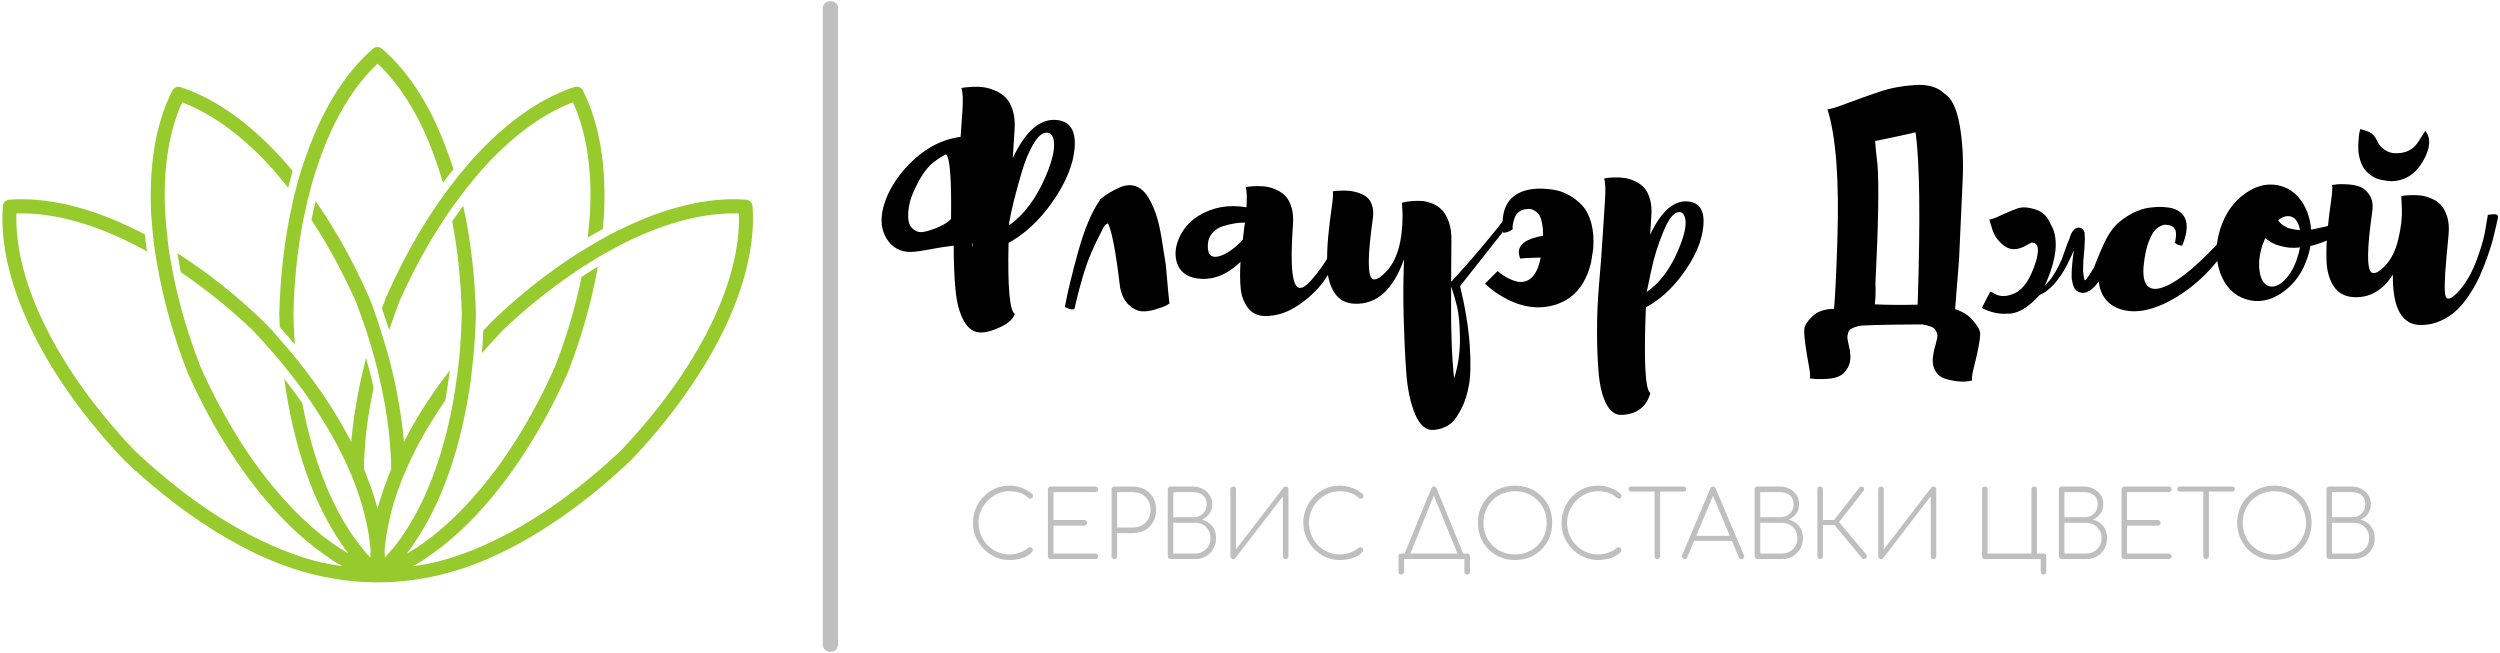<svg width="486" height="127" viewBox="0 0 486 127" fill="none" xmlns="http://www.w3.org/2000/svg">
<path d="M196.202 108.867C195.235 108.867 194.329 108.677 193.482 108.297C192.635 107.917 191.885 107.394 191.232 106.727C190.585 106.06 190.075 105.29 189.702 104.417C189.329 103.544 189.142 102.614 189.142 101.627C189.142 100.654 189.322 99.73 189.682 98.857C190.042 97.984 190.545 97.214 191.192 96.547C191.839 95.88 192.589 95.357 193.442 94.977C194.295 94.597 195.215 94.407 196.202 94.407C197.029 94.407 197.815 94.54 198.562 94.807C199.309 95.074 200.009 95.477 200.662 96.017C200.769 96.104 200.822 96.22 200.822 96.367C200.822 96.52 200.772 96.654 200.672 96.767C200.579 96.88 200.449 96.937 200.282 96.937C200.235 96.937 200.185 96.927 200.132 96.907C200.085 96.894 200.039 96.87 199.992 96.837C199.945 96.81 199.892 96.77 199.832 96.717C199.345 96.284 198.795 95.97 198.182 95.777C197.569 95.59 196.909 95.497 196.202 95.497C195.395 95.497 194.632 95.66 193.912 95.987C193.185 96.32 192.545 96.774 191.992 97.347C191.439 97.914 191.005 98.564 190.692 99.297C190.379 100.037 190.222 100.814 190.222 101.627C190.222 102.474 190.379 103.27 190.692 104.017C191.005 104.757 191.435 105.41 191.982 105.977C192.535 106.544 193.172 106.987 193.892 107.307C194.612 107.627 195.382 107.787 196.202 107.787C196.909 107.787 197.572 107.677 198.192 107.457C198.812 107.244 199.392 106.914 199.932 106.467C200.032 106.38 200.149 106.35 200.282 106.377C200.415 106.404 200.529 106.464 200.622 106.557C200.722 106.65 200.772 106.777 200.772 106.937C200.772 107.01 200.765 107.077 200.752 107.137C200.739 107.197 200.702 107.257 200.642 107.317C200.049 107.904 199.365 108.31 198.592 108.537C197.819 108.757 197.022 108.867 196.202 108.867Z" fill="#BFBFBF"/>
<path d="M212.932 108.687H204.252C204.092 108.687 203.962 108.637 203.862 108.537C203.762 108.43 203.712 108.3 203.712 108.147V95.127C203.712 94.974 203.762 94.847 203.862 94.747C203.962 94.64 204.092 94.587 204.252 94.587H212.932C213.079 94.587 213.205 94.64 213.312 94.747C213.419 94.847 213.472 94.974 213.472 95.127C213.472 95.274 213.419 95.4 213.312 95.507C213.205 95.62 213.079 95.677 212.932 95.677H204.792V101.087H210.762C210.922 101.087 211.052 101.137 211.152 101.237C211.259 101.344 211.312 101.474 211.312 101.627C211.312 101.787 211.259 101.92 211.152 102.027C211.052 102.134 210.922 102.187 210.762 102.187H204.792V107.607H212.932C213.079 107.607 213.205 107.66 213.312 107.767C213.419 107.874 213.472 108 213.472 108.147C213.472 108.3 213.419 108.43 213.312 108.537C213.205 108.637 213.079 108.687 212.932 108.687Z" fill="#BFBFBF"/>
<path d="M216.632 108.687C216.479 108.687 216.349 108.637 216.242 108.537C216.142 108.43 216.092 108.3 216.092 108.147V95.127C216.092 94.96 216.142 94.83 216.242 94.737C216.349 94.637 216.479 94.587 216.632 94.587H220.242C221.122 94.587 221.902 94.78 222.582 95.167C223.262 95.554 223.795 96.087 224.182 96.767C224.562 97.447 224.752 98.227 224.752 99.107C224.752 99.98 224.562 100.76 224.182 101.447C223.795 102.134 223.262 102.67 222.582 103.057C221.902 103.444 221.122 103.637 220.242 103.637H217.172V108.147C217.172 108.3 217.125 108.43 217.032 108.537C216.932 108.637 216.799 108.687 216.632 108.687ZM217.172 95.677V102.547H220.242C220.915 102.547 221.509 102.4 222.022 102.107C222.535 101.814 222.939 101.407 223.232 100.887C223.525 100.374 223.672 99.78 223.672 99.107C223.672 98.427 223.525 97.834 223.232 97.327C222.939 96.814 222.535 96.41 222.022 96.117C221.509 95.824 220.915 95.677 220.242 95.677H217.172Z" fill="#BFBFBF"/>
<path d="M232.242 108.687H227.712C227.512 108.687 227.346 108.64 227.212 108.547C227.079 108.46 227.012 108.327 227.012 108.147V95.127C227.012 94.96 227.062 94.83 227.162 94.737C227.269 94.637 227.399 94.587 227.552 94.587H231.972C232.646 94.587 233.259 94.737 233.812 95.037C234.372 95.33 234.819 95.73 235.152 96.237C235.492 96.75 235.662 97.337 235.662 97.997C235.662 98.697 235.479 99.31 235.112 99.837C234.739 100.357 234.259 100.75 233.672 101.017C234.492 101.244 235.152 101.664 235.652 102.277C236.152 102.89 236.402 103.66 236.402 104.587C236.402 105.38 236.222 106.087 235.862 106.707C235.509 107.327 235.019 107.814 234.392 108.167C233.766 108.514 233.049 108.687 232.242 108.687ZM228.092 101.627V107.607H232.242C232.849 107.607 233.379 107.477 233.832 107.217C234.292 106.957 234.656 106.6 234.922 106.147C235.182 105.7 235.312 105.18 235.312 104.587C235.312 104.014 235.182 103.504 234.922 103.057C234.656 102.61 234.292 102.26 233.832 102.007C233.379 101.754 232.849 101.627 232.242 101.627H228.092ZM228.092 95.677V100.547H231.972C232.732 100.547 233.356 100.314 233.842 99.847C234.329 99.387 234.572 98.77 234.572 97.997C234.572 97.257 234.329 96.684 233.842 96.277C233.356 95.877 232.732 95.677 231.972 95.677H228.092Z" fill="#BFBFBF"/>
<path d="M239.742 108.687C239.595 108.687 239.469 108.637 239.362 108.537C239.249 108.43 239.192 108.3 239.192 108.147V95.127C239.192 94.974 239.249 94.847 239.362 94.747C239.469 94.64 239.595 94.587 239.742 94.587C239.895 94.587 240.022 94.64 240.122 94.747C240.229 94.847 240.282 94.974 240.282 95.127V106.787L249.522 94.767C249.629 94.647 249.765 94.587 249.932 94.587C250.092 94.587 250.222 94.64 250.322 94.747C250.422 94.847 250.472 94.974 250.472 95.127V108.147C250.472 108.3 250.422 108.43 250.322 108.537C250.222 108.637 250.092 108.687 249.932 108.687C249.779 108.687 249.652 108.637 249.552 108.537C249.445 108.43 249.392 108.3 249.392 108.147V96.487L240.132 108.527C240.099 108.574 240.045 108.614 239.972 108.647C239.899 108.674 239.822 108.687 239.742 108.687Z" fill="#BFBFBF"/>
<path d="M260.422 108.867C259.462 108.867 258.555 108.677 257.702 108.297C256.855 107.917 256.109 107.394 255.462 106.727C254.809 106.06 254.295 105.29 253.922 104.417C253.549 103.544 253.362 102.614 253.362 101.627C253.362 100.654 253.542 99.73 253.902 98.857C254.269 97.984 254.772 97.214 255.412 96.547C256.059 95.88 256.809 95.357 257.662 94.977C258.515 94.597 259.435 94.407 260.422 94.407C261.255 94.407 262.042 94.54 262.782 94.807C263.529 95.074 264.229 95.477 264.882 96.017C264.989 96.104 265.042 96.22 265.042 96.367C265.042 96.52 264.995 96.654 264.902 96.767C264.802 96.88 264.669 96.937 264.502 96.937C264.455 96.937 264.409 96.927 264.362 96.907C264.309 96.894 264.259 96.87 264.212 96.837C264.165 96.81 264.112 96.77 264.052 96.717C263.572 96.284 263.025 95.97 262.412 95.777C261.799 95.59 261.135 95.497 260.422 95.497C259.615 95.497 258.852 95.66 258.132 95.987C257.412 96.32 256.772 96.774 256.212 97.347C255.659 97.914 255.229 98.564 254.922 99.297C254.609 100.037 254.452 100.814 254.452 101.627C254.452 102.474 254.609 103.27 254.922 104.017C255.229 104.757 255.659 105.41 256.212 105.977C256.759 106.544 257.392 106.987 258.112 107.307C258.832 107.627 259.602 107.787 260.422 107.787C261.135 107.787 261.799 107.677 262.412 107.457C263.032 107.244 263.615 106.914 264.162 106.467C264.255 106.38 264.369 106.35 264.502 106.377C264.635 106.404 264.749 106.464 264.842 106.557C264.942 106.65 264.992 106.777 264.992 106.937C264.992 107.01 264.985 107.077 264.972 107.137C264.959 107.197 264.922 107.257 264.862 107.317C264.275 107.904 263.592 108.31 262.812 108.537C262.039 108.757 261.242 108.867 260.422 108.867Z" fill="#BFBFBF"/>
<path d="M278.992 95.687L273.892 108.347L272.932 107.907L278.242 94.967C278.349 94.714 278.522 94.587 278.762 94.587C279.015 94.587 279.189 94.714 279.282 94.967L284.572 107.907L283.632 108.347L278.472 95.687H278.992ZM272.412 111.687C272.225 111.687 272.089 111.64 272.002 111.547C271.909 111.46 271.862 111.327 271.862 111.147V108.147C271.862 107.98 271.909 107.847 272.002 107.747C272.089 107.654 272.225 107.607 272.412 107.607H285.222C285.402 107.607 285.539 107.654 285.632 107.747C285.719 107.847 285.762 107.98 285.762 108.147V111.147C285.762 111.327 285.719 111.46 285.632 111.547C285.539 111.64 285.402 111.687 285.222 111.687C285.055 111.687 284.922 111.64 284.822 111.547C284.729 111.46 284.682 111.327 284.682 111.147V108.687H272.952V111.147C272.952 111.327 272.902 111.46 272.802 111.547C272.709 111.64 272.579 111.687 272.412 111.687Z" fill="#BFBFBF"/>
<path d="M294.532 108.867C293.499 108.867 292.542 108.687 291.662 108.327C290.789 107.967 290.022 107.457 289.362 106.797C288.709 106.144 288.202 105.377 287.842 104.497C287.482 103.617 287.302 102.66 287.302 101.627C287.302 100.594 287.482 99.64 287.842 98.767C288.202 97.894 288.709 97.13 289.362 96.477C290.022 95.824 290.789 95.314 291.662 94.947C292.542 94.587 293.499 94.407 294.532 94.407C295.572 94.407 296.529 94.587 297.402 94.947C298.269 95.314 299.032 95.824 299.692 96.477C300.345 97.13 300.852 97.894 301.212 98.767C301.572 99.64 301.752 100.594 301.752 101.627C301.752 102.66 301.572 103.617 301.212 104.497C300.852 105.377 300.345 106.144 299.692 106.797C299.032 107.457 298.269 107.967 297.402 108.327C296.529 108.687 295.572 108.867 294.532 108.867ZM294.532 107.787C295.399 107.787 296.205 107.634 296.952 107.327C297.699 107.02 298.352 106.587 298.912 106.027C299.472 105.467 299.905 104.814 300.212 104.067C300.519 103.32 300.672 102.507 300.672 101.627C300.672 100.76 300.519 99.954 300.212 99.207C299.905 98.46 299.472 97.81 298.912 97.257C298.352 96.697 297.699 96.264 296.952 95.957C296.205 95.65 295.399 95.497 294.532 95.497C293.659 95.497 292.849 95.65 292.102 95.957C291.355 96.264 290.702 96.697 290.142 97.257C289.582 97.81 289.149 98.46 288.842 99.207C288.535 99.954 288.382 100.76 288.382 101.627C288.382 102.507 288.535 103.32 288.842 104.067C289.149 104.814 289.582 105.467 290.142 106.027C290.702 106.587 291.355 107.02 292.102 107.327C292.849 107.634 293.659 107.787 294.532 107.787Z" fill="#BFBFBF"/>
<path d="M310.622 108.867C309.655 108.867 308.749 108.677 307.902 108.297C307.055 107.917 306.305 107.394 305.652 106.727C305.005 106.06 304.495 105.29 304.122 104.417C303.749 103.544 303.562 102.614 303.562 101.627C303.562 100.654 303.742 99.73 304.102 98.857C304.462 97.984 304.965 97.214 305.612 96.547C306.252 95.88 307.002 95.357 307.862 94.977C308.715 94.597 309.635 94.407 310.622 94.407C311.449 94.407 312.235 94.54 312.982 94.807C313.729 95.074 314.429 95.477 315.082 96.017C315.189 96.104 315.242 96.22 315.242 96.367C315.242 96.52 315.192 96.654 315.092 96.767C314.999 96.88 314.869 96.937 314.702 96.937C314.649 96.937 314.599 96.927 314.552 96.907C314.505 96.894 314.459 96.87 314.412 96.837C314.365 96.81 314.312 96.77 314.252 96.717C313.765 96.284 313.215 95.97 312.602 95.777C311.989 95.59 311.329 95.497 310.622 95.497C309.815 95.497 309.052 95.66 308.332 95.987C307.605 96.32 306.965 96.774 306.412 97.347C305.859 97.914 305.425 98.564 305.112 99.297C304.799 100.037 304.642 100.814 304.642 101.627C304.642 102.474 304.799 103.27 305.112 104.017C305.425 104.757 305.855 105.41 306.402 105.977C306.949 106.544 307.585 106.987 308.312 107.307C309.032 107.627 309.802 107.787 310.622 107.787C311.329 107.787 311.992 107.677 312.612 107.457C313.232 107.244 313.812 106.914 314.352 106.467C314.452 106.38 314.569 106.35 314.702 106.377C314.835 106.404 314.949 106.464 315.042 106.557C315.135 106.65 315.182 106.777 315.182 106.937C315.182 107.01 315.179 107.077 315.172 107.137C315.159 107.197 315.122 107.257 315.062 107.317C314.469 107.904 313.785 108.31 313.012 108.537C312.232 108.757 311.435 108.867 310.622 108.867Z" fill="#BFBFBF"/>
<path d="M322.192 108.687C322.032 108.687 321.902 108.637 321.802 108.537C321.702 108.43 321.652 108.3 321.652 108.147V94.587H322.732V108.147C322.732 108.3 322.682 108.43 322.582 108.537C322.475 108.637 322.345 108.687 322.192 108.687ZM327.302 95.567H317.082C316.935 95.567 316.819 95.52 316.732 95.427C316.639 95.34 316.592 95.224 316.592 95.077C316.592 94.93 316.639 94.814 316.732 94.727C316.819 94.634 316.935 94.587 317.082 94.587H327.302C327.442 94.587 327.559 94.634 327.652 94.727C327.739 94.814 327.782 94.93 327.782 95.077C327.782 95.224 327.739 95.34 327.652 95.427C327.559 95.52 327.442 95.567 327.302 95.567Z" fill="#BFBFBF"/>
<path d="M327.492 108.687C327.265 108.687 327.109 108.597 327.022 108.417C326.929 108.237 326.925 108.067 327.012 107.907L332.482 94.967C332.575 94.714 332.749 94.587 333.002 94.587C333.242 94.587 333.415 94.714 333.522 94.967L339.012 107.907C339.105 108.08 339.099 108.254 338.992 108.427C338.885 108.6 338.729 108.687 338.522 108.687C338.402 108.687 338.302 108.66 338.222 108.607C338.149 108.554 338.082 108.467 338.022 108.347L332.712 95.687H333.292L328.002 108.347C327.955 108.467 327.889 108.554 327.802 108.607C327.715 108.66 327.612 108.687 327.492 108.687ZM337.192 105.147H328.832L329.262 104.177H336.772L337.192 105.147Z" fill="#BFBFBF"/>
<path d="M346.342 108.687H341.812C341.605 108.687 341.435 108.64 341.302 108.547C341.169 108.46 341.102 108.327 341.102 108.147V95.127C341.102 94.96 341.155 94.83 341.262 94.737C341.362 94.637 341.492 94.587 341.652 94.587H346.072C346.745 94.587 347.359 94.737 347.912 95.037C348.465 95.33 348.909 95.73 349.242 96.237C349.582 96.75 349.752 97.337 349.752 97.997C349.752 98.697 349.569 99.31 349.202 99.837C348.835 100.357 348.355 100.75 347.762 101.017C348.582 101.244 349.242 101.664 349.742 102.277C350.242 102.89 350.492 103.66 350.492 104.587C350.492 105.38 350.315 106.087 349.962 106.707C349.609 107.327 349.119 107.814 348.492 108.167C347.865 108.514 347.149 108.687 346.342 108.687ZM342.192 101.627V107.607H346.342C346.942 107.607 347.472 107.477 347.932 107.217C348.385 106.957 348.745 106.6 349.012 106.147C349.279 105.7 349.412 105.18 349.412 104.587C349.412 104.014 349.279 103.504 349.012 103.057C348.745 102.61 348.385 102.26 347.932 102.007C347.472 101.754 346.942 101.627 346.342 101.627H342.192ZM342.192 95.677V100.547H346.072C346.825 100.547 347.449 100.314 347.942 99.847C348.429 99.387 348.672 98.77 348.672 97.997C348.672 97.257 348.429 96.684 347.942 96.277C347.449 95.877 346.825 95.677 346.072 95.677H342.192Z" fill="#BFBFBF"/>
<path d="M362.712 108.547C362.619 108.64 362.499 108.69 362.352 108.697C362.205 108.704 362.085 108.647 361.992 108.527L356.192 101.537L361.482 94.757C361.582 94.657 361.702 94.6 361.842 94.587C361.989 94.58 362.115 94.624 362.222 94.717C362.342 94.81 362.402 94.92 362.402 95.047C362.402 95.174 362.355 95.304 362.262 95.437L357.512 101.487L362.822 107.817C362.915 107.937 362.949 108.06 362.922 108.187C362.889 108.314 362.819 108.434 362.712 108.547ZM353.832 108.687C353.672 108.687 353.542 108.637 353.442 108.537C353.342 108.43 353.292 108.3 353.292 108.147V95.127C353.292 94.974 353.342 94.847 353.442 94.747C353.542 94.64 353.672 94.587 353.832 94.587C353.985 94.587 354.115 94.64 354.222 94.747C354.322 94.847 354.372 94.974 354.372 95.127V101.087H357.152V102.067H354.372V108.147C354.372 108.3 354.322 108.43 354.222 108.537C354.115 108.637 353.985 108.687 353.832 108.687Z" fill="#BFBFBF"/>
<path d="M365.672 108.687C365.525 108.687 365.399 108.637 365.292 108.537C365.185 108.43 365.132 108.3 365.132 108.147V95.127C365.132 94.974 365.185 94.847 365.292 94.747C365.399 94.64 365.525 94.587 365.672 94.587C365.825 94.587 365.955 94.64 366.062 94.747C366.162 94.847 366.212 94.974 366.212 95.127V106.787L375.452 94.767C375.565 94.647 375.705 94.587 375.872 94.587C376.025 94.587 376.155 94.64 376.262 94.747C376.362 94.847 376.412 94.974 376.412 95.127V108.147C376.412 108.3 376.362 108.43 376.262 108.537C376.155 108.637 376.025 108.687 375.872 108.687C375.712 108.687 375.582 108.637 375.482 108.537C375.382 108.43 375.332 108.3 375.332 108.147V96.487L366.072 108.527C366.032 108.574 365.975 108.614 365.902 108.647C365.835 108.674 365.759 108.687 365.672 108.687Z" fill="#BFBFBF"/>
<path d="M397.262 111.687C397.089 111.687 396.955 111.64 396.862 111.547C396.769 111.46 396.722 111.327 396.722 111.147V108.687H385.852C385.699 108.687 385.569 108.637 385.462 108.537C385.362 108.43 385.312 108.3 385.312 108.147V95.127C385.312 94.96 385.362 94.83 385.462 94.737C385.569 94.637 385.699 94.587 385.852 94.587C386.019 94.587 386.152 94.637 386.252 94.737C386.345 94.83 386.392 94.96 386.392 95.127V107.607H394.912V95.127C394.912 94.96 394.962 94.83 395.062 94.737C395.169 94.637 395.299 94.587 395.452 94.587C395.625 94.587 395.759 94.637 395.852 94.737C395.945 94.83 395.992 94.96 395.992 95.127V107.607H397.262C397.442 107.607 397.575 107.654 397.662 107.747C397.755 107.847 397.802 107.98 397.802 108.147V111.147C397.802 111.327 397.755 111.46 397.662 111.547C397.575 111.64 397.442 111.687 397.262 111.687Z" fill="#BFBFBF"/>
<path d="M405.472 108.687H400.942C400.736 108.687 400.566 108.64 400.432 108.547C400.306 108.46 400.242 108.327 400.242 108.147V95.127C400.242 94.96 400.292 94.83 400.392 94.737C400.492 94.637 400.622 94.587 400.782 94.587H405.202C405.876 94.587 406.489 94.737 407.042 95.037C407.596 95.33 408.042 95.73 408.382 96.237C408.716 96.75 408.882 97.337 408.882 97.997C408.882 98.697 408.699 99.31 408.332 99.837C407.966 100.357 407.489 100.75 406.902 101.017C407.716 101.244 408.372 101.664 408.872 102.277C409.372 102.89 409.622 103.66 409.622 104.587C409.622 105.38 409.446 106.087 409.092 106.707C408.739 107.327 408.249 107.814 407.622 108.167C406.996 108.514 406.279 108.687 405.472 108.687ZM401.322 101.627V107.607H405.472C406.072 107.607 406.602 107.477 407.062 107.217C407.516 106.957 407.876 106.6 408.142 106.147C408.409 105.7 408.542 105.18 408.542 104.587C408.542 104.014 408.409 103.504 408.142 103.057C407.876 102.61 407.516 102.26 407.062 102.007C406.602 101.754 406.072 101.627 405.472 101.627H401.322ZM401.322 95.677V100.547H405.202C405.962 100.547 406.586 100.314 407.072 99.847C407.559 99.387 407.802 98.77 407.802 97.997C407.802 97.257 407.559 96.684 407.072 96.277C406.586 95.877 405.962 95.677 405.202 95.677H401.322Z" fill="#BFBFBF"/>
<path d="M421.642 108.687H412.962C412.809 108.687 412.679 108.637 412.572 108.537C412.472 108.43 412.422 108.3 412.422 108.147V95.127C412.422 94.974 412.472 94.847 412.572 94.747C412.679 94.64 412.809 94.587 412.962 94.587H421.642C421.789 94.587 421.915 94.64 422.022 94.747C422.129 94.847 422.182 94.974 422.182 95.127C422.182 95.274 422.129 95.4 422.022 95.507C421.915 95.62 421.789 95.677 421.642 95.677H413.502V101.087H419.482C419.635 101.087 419.765 101.137 419.872 101.237C419.972 101.344 420.022 101.474 420.022 101.627C420.022 101.787 419.972 101.92 419.872 102.027C419.765 102.134 419.635 102.187 419.482 102.187H413.502V107.607H421.642C421.789 107.607 421.915 107.66 422.022 107.767C422.129 107.874 422.182 108 422.182 108.147C422.182 108.3 422.129 108.43 422.022 108.537C421.915 108.637 421.789 108.687 421.642 108.687Z" fill="#BFBFBF"/>
<path d="M428.862 108.687C428.709 108.687 428.579 108.637 428.472 108.537C428.372 108.43 428.322 108.3 428.322 108.147V94.587H429.402V108.147C429.402 108.3 429.352 108.43 429.252 108.537C429.152 108.637 429.022 108.687 428.862 108.687ZM433.972 95.567H423.752C423.612 95.567 423.495 95.52 423.402 95.427C423.315 95.34 423.272 95.224 423.272 95.077C423.272 94.93 423.315 94.814 423.402 94.727C423.495 94.634 423.612 94.587 423.752 94.587H433.972C434.119 94.587 434.235 94.634 434.322 94.727C434.415 94.814 434.462 94.93 434.462 95.077C434.462 95.224 434.415 95.34 434.322 95.427C434.235 95.52 434.119 95.567 433.972 95.567Z" fill="#BFBFBF"/>
<path d="M442.152 108.867C441.119 108.867 440.162 108.687 439.282 108.327C438.402 107.967 437.635 107.457 436.982 106.797C436.322 106.144 435.812 105.377 435.452 104.497C435.092 103.617 434.912 102.66 434.912 101.627C434.912 100.594 435.092 99.64 435.452 98.767C435.812 97.894 436.322 97.13 436.982 96.477C437.635 95.824 438.402 95.314 439.282 94.947C440.162 94.587 441.119 94.407 442.152 94.407C443.185 94.407 444.139 94.587 445.012 94.947C445.885 95.314 446.649 95.824 447.302 96.477C447.955 97.13 448.465 97.894 448.832 98.767C449.192 99.64 449.372 100.594 449.372 101.627C449.372 102.66 449.192 103.617 448.832 104.497C448.465 105.377 447.955 106.144 447.302 106.797C446.649 107.457 445.885 107.967 445.012 108.327C444.139 108.687 443.185 108.867 442.152 108.867ZM442.152 107.787C443.019 107.787 443.825 107.634 444.572 107.327C445.319 107.02 445.969 106.587 446.522 106.027C447.082 105.467 447.515 104.814 447.822 104.067C448.129 103.32 448.282 102.507 448.282 101.627C448.282 100.76 448.129 99.954 447.822 99.207C447.515 98.46 447.082 97.81 446.522 97.257C445.969 96.697 445.319 96.264 444.572 95.957C443.825 95.65 443.019 95.497 442.152 95.497C441.272 95.497 440.459 95.65 439.712 95.957C438.965 96.264 438.312 96.697 437.752 97.257C437.192 97.81 436.759 98.46 436.452 99.207C436.145 99.954 435.992 100.76 435.992 101.627C435.992 102.507 436.145 103.32 436.452 104.067C436.759 104.814 437.192 105.467 437.752 106.027C438.312 106.587 438.965 107.02 439.712 107.327C440.459 107.634 441.272 107.787 442.152 107.787Z" fill="#BFBFBF"/>
<path d="M457.492 108.687H452.962C452.756 108.687 452.586 108.64 452.452 108.547C452.326 108.46 452.262 108.327 452.262 108.147V95.127C452.262 94.96 452.312 94.83 452.412 94.737C452.512 94.637 452.642 94.587 452.802 94.587H457.222C457.896 94.587 458.509 94.737 459.062 95.037C459.616 95.33 460.062 95.73 460.402 96.237C460.736 96.75 460.902 97.337 460.902 97.997C460.902 98.697 460.719 99.31 460.352 99.837C459.986 100.357 459.509 100.75 458.922 101.017C459.736 101.244 460.392 101.664 460.892 102.277C461.392 102.89 461.642 103.66 461.642 104.587C461.642 105.38 461.466 106.087 461.112 106.707C460.759 107.327 460.269 107.814 459.642 108.167C459.016 108.514 458.299 108.687 457.492 108.687ZM453.342 101.627V107.607H457.492C458.092 107.607 458.622 107.477 459.082 107.217C459.536 106.957 459.896 106.6 460.162 106.147C460.429 105.7 460.562 105.18 460.562 104.587C460.562 104.014 460.429 103.504 460.162 103.057C459.896 102.61 459.536 102.26 459.082 102.007C458.622 101.754 458.092 101.627 457.492 101.627H453.342ZM453.342 95.677V100.547H457.222C457.982 100.547 458.606 100.314 459.092 99.847C459.579 99.387 459.822 98.77 459.822 97.997C459.822 97.257 459.579 96.684 459.092 96.277C458.606 95.877 457.982 95.677 457.222 95.677H453.342Z" fill="#BFBFBF"/>
<path fill-rule="evenodd" clip-rule="evenodd" d="M79.115 107.577C79.918 106.519 80.702 105.388 81.431 104.202C83.748 100.555 85.718 96.396 87.268 91.927C89.275 86.237 90.679 80.035 91.554 73.651C91.646 72.684 91.773 71.736 91.865 70.733C92.065 69.164 92.193 67.632 92.284 66.082C92.32 65.261 92.375 64.386 92.43 63.565C92.466 62.744 92.466 61.923 92.521 61.102V61.011C92.32 53.934 91.554 46.73 90.04 39.999C89.329 41.002 88.581 42.042 87.906 43.045C89.037 48.882 89.639 54.992 89.767 61.066C89.73 63.018 89.639 64.933 89.493 66.848V66.939C89.402 67.851 89.366 68.763 89.275 69.638C89.092 71.426 88.855 73.195 88.581 74.965C88.454 76.114 88.217 77.244 88.034 78.394C87.213 82.826 86.119 87.057 84.715 91.034C82.617 97.052 79.826 102.378 76.361 106.665C76.324 106.665 76.324 106.701 76.27 106.701C76.014 107.066 75.722 107.394 75.412 107.704C75.23 107.942 75.048 108.16 74.811 108.398V107.978C74.811 107.668 74.774 107.394 74.774 107.066C74.774 106.701 74.811 106.391 74.865 106.026C74.993 104.513 75.285 103.017 75.595 101.503C76.087 99.132 76.817 96.724 77.729 94.298C78.002 93.532 78.331 92.748 78.641 91.982L78.695 91.945C79.097 90.979 79.516 90.012 79.972 89.064C80.064 88.881 80.155 88.699 80.246 88.516C82.015 84.905 84.149 81.312 86.575 77.81C86.903 75.876 87.213 73.925 87.451 71.973C84.623 75.658 82.015 79.524 79.826 83.464C79.37 84.285 78.969 85.106 78.513 85.926C78.458 85.014 78.367 84.066 78.24 83.154C77.911 80.455 77.455 77.773 76.908 75.037C76.543 73.213 76.087 71.426 75.631 69.602C75.358 68.69 75.084 67.742 74.811 66.83C74.355 65.316 73.898 63.82 73.406 62.306C73.132 61.522 72.859 60.756 72.585 59.99C72.312 59.206 72.002 58.421 71.71 57.655L71.673 57.619C68.81 51.107 65.326 44.815 61.368 39.106C61.058 40.346 60.784 41.531 60.547 42.754C63.83 47.733 66.749 53.15 69.211 58.713C69.904 60.537 70.543 62.361 71.181 64.185C71.454 65.06 71.728 65.918 72.002 66.83C72.494 68.526 73.005 70.259 73.406 71.937C73.68 73.122 73.953 74.253 74.19 75.402C74.227 75.439 74.227 75.53 74.227 75.585C75.102 79.689 75.686 83.756 75.905 87.677C76.014 88.845 76.051 89.994 76.051 91.179C75.777 91.873 75.449 92.602 75.23 93.332C74.865 94.28 74.5 95.192 74.227 96.159C73.898 97.071 73.625 98.019 73.406 98.931C73.169 98.019 72.914 97.071 72.585 96.159C72.312 95.21 71.947 94.298 71.582 93.332C71.345 92.602 71.035 91.873 70.761 91.179C70.761 89.994 70.798 88.863 70.889 87.677C71.126 83.756 71.71 79.689 72.585 75.585C72.585 75.548 72.585 75.457 72.622 75.402C72.221 73.451 71.71 71.517 71.163 69.602C70.707 71.426 70.251 73.213 69.886 75.037C69.339 77.773 68.883 80.473 68.573 83.154C68.427 84.066 68.335 85.014 68.299 85.926C67.843 85.106 67.424 84.285 66.968 83.464C64.779 79.543 62.189 75.676 59.362 71.973C58.76 71.207 58.176 70.423 57.538 69.657C56.571 68.471 55.568 67.286 54.528 66.1C53.981 65.462 53.434 64.86 52.887 64.221C52.303 63.638 51.737 63.054 51.19 62.452L51.099 62.361C45.992 57.473 40.356 52.968 34.501 49.228C34.684 50.45 34.921 51.691 35.139 52.913C40.064 56.251 44.861 60.117 49.239 64.313C50.57 65.735 51.883 67.194 53.16 68.654C53.744 69.383 54.346 70.058 54.929 70.751C56.078 72.156 57.173 73.578 58.231 74.983C58.906 75.895 59.599 76.843 60.237 77.81C62.645 81.33 64.797 84.923 66.566 88.535C66.657 88.717 66.767 88.881 66.84 89.082C67.296 90.03 67.715 90.997 68.117 91.945L68.171 91.982C68.481 92.766 68.81 93.551 69.083 94.317C69.995 96.724 70.707 99.15 71.217 101.521C71.546 103.017 71.819 104.513 71.947 106.026C71.983 106.391 72.038 106.72 72.038 107.084C72.002 107.486 72.002 107.942 72.002 108.398C71.491 107.85 70.999 107.303 70.543 106.756C70.488 106.72 70.488 106.665 70.451 106.628C66.986 102.397 64.195 97.016 62.098 91.034C60.693 87.057 59.599 82.826 58.778 78.394C57.684 76.807 56.498 75.202 55.258 73.651C56.133 80.035 57.538 86.237 59.544 91.945C61.094 96.396 63.064 100.555 65.381 104.202C66.11 105.388 66.895 106.537 67.715 107.577C66.53 106.902 65.381 106.118 64.195 105.297C61.003 102.98 57.939 100.153 55.075 96.907C48.655 89.793 43.128 80.674 38.933 71.189C36.745 65.535 34.957 59.661 33.772 53.825C33.644 53.132 33.516 52.457 33.37 51.727C33.133 50.542 32.951 49.356 32.768 48.171C32.677 47.477 32.641 46.839 32.55 46.201C32.367 44.65 32.221 43.118 32.13 41.604C31.674 33.542 32.623 26.064 35.413 19.899C41.669 22.27 47.688 26.94 53.069 32.941C54.072 34.09 55.021 35.275 56.024 36.497C56.297 35.403 56.571 34.309 56.899 33.269C56.316 32.539 55.714 31.846 55.075 31.117C49.056 24.423 42.308 19.316 35.139 16.945C34.465 16.707 33.772 17.036 33.498 17.619C30.087 24.368 28.938 32.758 29.394 41.75C29.503 42.699 29.54 43.611 29.631 44.577C29.668 45.216 29.759 45.818 29.814 46.438C29.959 47.587 30.087 48.718 30.27 49.83C30.416 50.505 30.507 51.198 30.634 51.837C31.82 58.677 33.826 65.608 36.38 72.21L36.416 72.302C40.703 82.023 46.412 91.362 53.014 98.749C56.206 102.306 59.599 105.406 63.137 107.869C64.25 108.689 65.417 109.437 66.566 110.057C65.235 109.875 63.867 109.656 62.462 109.346C58.632 108.434 54.711 106.957 50.825 105.096C42.162 100.956 33.607 94.645 26.075 87.495C18.925 79.98 12.632 71.408 8.473 62.744C4.971 55.485 3.001 48.189 3.184 41.495C9.933 41.276 17.228 43.282 24.488 46.748C25.856 47.423 27.224 48.116 28.591 48.882C28.409 47.788 28.263 46.693 28.172 45.562C27.351 45.143 26.494 44.687 25.673 44.322C17.557 40.401 9.349 38.267 1.816 38.814C1.105 38.85 0.594 39.452 0.557 40.09C-0.008 47.66 2.144 55.813 6.029 63.93C10.316 72.867 16.772 81.713 24.123 89.428L24.159 89.465C31.875 96.815 40.721 103.29 49.658 107.577C65.308 115.091 81.541 115.091 97.172 107.577C106.11 103.29 114.956 96.815 122.671 89.465L122.708 89.428C130.058 81.713 136.478 72.867 140.819 63.93C144.686 55.813 146.838 47.66 146.291 40.09C146.255 39.452 145.744 38.85 145.014 38.814C137.482 38.267 129.274 40.401 121.175 44.322C120.355 44.687 119.479 45.143 118.658 45.562C118.111 45.872 117.564 46.146 117.017 46.474C116.014 47.022 115.01 47.605 114.062 48.207C113.46 48.572 112.913 48.882 112.329 49.247C106.493 52.986 100.838 57.491 95.731 62.379L95.64 62.47C95.075 63.072 94.527 63.656 93.944 64.258C93.907 65.754 93.816 67.213 93.67 68.672C94.947 67.213 96.278 65.754 97.592 64.349C101.969 60.154 106.748 56.269 111.691 52.949C112.275 52.53 112.858 52.165 113.46 51.764C114.463 51.125 115.521 50.487 116.561 49.849C117.108 49.52 117.71 49.21 118.257 48.9C119.625 48.116 120.993 47.423 122.361 46.748C129.602 43.282 136.898 41.276 143.646 41.495C143.847 48.207 141.877 55.503 138.375 62.744C134.217 71.408 127.924 79.98 120.774 87.513C113.241 94.663 104.669 100.956 96.005 105.114C92.138 106.975 88.217 108.434 84.386 109.346C82.964 109.674 81.596 109.893 80.282 110.076C81.413 109.437 82.599 108.708 83.693 107.887C87.25 105.425 90.624 102.324 93.816 98.767C100.437 91.38 106.128 82.023 110.432 72.32L110.469 72.229C113.022 65.608 115.029 58.677 116.214 51.837C115.156 52.475 114.117 53.168 113.059 53.843C111.873 59.68 110.104 65.571 107.915 71.225C103.72 80.71 98.194 89.83 91.755 96.943C88.891 100.172 85.827 102.999 82.635 105.333C81.468 106.154 80.319 106.938 79.133 107.613L79.115 107.577ZM75.65 64.167C76.288 62.343 76.926 60.519 77.601 58.695C80.064 53.132 82.982 47.696 86.265 42.735C86.684 42.133 87.049 41.55 87.451 40.948C88.18 39.945 88.855 38.996 89.603 38.029C90.004 37.482 90.369 36.99 90.77 36.479C91.773 35.239 92.74 34.053 93.743 32.922C99.124 26.903 105.143 22.252 111.381 19.881C114.171 26.046 115.138 33.524 114.682 41.586C114.573 43.082 114.445 44.632 114.263 46.182C115.211 45.599 116.214 45.052 117.181 44.541C117.272 43.593 117.309 42.681 117.418 41.714C117.874 32.74 116.725 24.35 113.314 17.601C113.041 16.999 112.347 16.689 111.673 16.908C104.504 19.279 97.756 24.386 91.737 31.08C91.098 31.81 90.496 32.503 89.913 33.232C89.493 33.725 89.092 34.181 88.727 34.692C87.998 35.604 87.323 36.516 86.63 37.428C86.228 37.975 85.864 38.522 85.462 39.069C81.486 44.76 78.021 51.053 75.157 57.582L75.102 57.619C74.847 58.403 74.519 59.169 74.245 59.935C74.738 61.358 75.194 62.726 75.65 64.13V64.167ZM56.753 39.999C55.258 46.748 54.473 53.953 54.291 61.066V61.102C54.346 61.923 54.346 62.744 54.382 63.565C55.385 64.677 56.352 65.808 57.319 66.957C57.173 64.987 57.082 63.036 57.045 61.066C57.173 54.992 57.775 48.882 58.906 43.045C59.033 42.37 59.179 41.641 59.362 40.966C59.599 39.78 59.854 38.577 60.182 37.446C60.365 36.807 60.511 36.169 60.675 35.531C61.131 34.017 61.587 32.558 62.098 31.153C64.742 23.529 68.518 16.981 73.406 12.366C78.276 16.963 82.07 23.529 84.696 31.153C85.207 32.558 85.663 34.017 86.119 35.531C86.757 34.655 87.432 33.743 88.162 32.922C87.888 32.01 87.578 31.098 87.25 30.241C84.295 21.76 80.009 14.409 74.263 9.485C73.753 9.029 72.987 9.029 72.476 9.485C66.785 14.464 62.499 21.76 59.526 30.241C59.197 31.098 58.887 32.01 58.614 32.922C58.431 33.524 58.249 34.108 58.067 34.71C57.793 35.804 57.483 36.899 57.191 38.029C57.063 38.686 56.881 39.361 56.735 39.999H56.753Z" fill="#96CA2D"/>
<path d="M162.912 1.551V125.231C162.912 126.121 162.319 126.714 161.429 126.714C160.54 126.714 159.946 126.121 159.946 125.231V1.699C159.946 0.809 160.54 0.216 161.429 0.216C162.319 0.216 162.912 0.809 162.912 1.551Z" fill="#BFBFBF"/>
<path d="M189.072 47.227H189.012L188.952 48.157C188.992 48.004 189.032 47.83 189.072 47.637V47.227ZM183.892 29.987C183.659 30.1 183.319 30.294 182.872 30.567C182.425 30.84 181.899 31.217 181.292 31.697C180.692 32.184 180.062 32.914 179.402 33.887C178.742 34.86 178.092 36.104 177.452 37.617C176.812 39.13 176.512 40.684 176.552 42.277C176.585 43.204 176.855 43.91 177.362 44.397C177.869 44.884 178.422 45.127 179.022 45.127C179.622 45.127 180.585 44.874 181.912 44.367C183.232 43.867 184.222 43.267 184.882 42.567C184.995 34.76 184.665 30.567 183.892 29.987ZM203.572 25.787C202.719 25.714 201.845 26.414 200.952 27.887C200.059 29.36 199.282 31.224 198.622 33.477C197.962 35.73 197.439 37.644 197.052 39.217C196.665 40.79 196.375 42.16 196.182 43.327V43.787C199.055 41.767 201.422 38.604 203.282 34.297C204.795 30.724 205.262 28.18 204.682 26.667C204.449 26.12 204.079 25.827 203.572 25.787ZM185.402 47.927V47.747C183.575 47.98 182.079 48.214 180.912 48.447C179.052 48.8 177.752 48.977 177.012 48.977C174.992 48.977 173.449 48.13 172.382 46.437C171.315 44.75 171.092 42.714 171.712 40.327C172.332 37.934 173.575 35.61 175.442 33.357C178.782 29.397 182.549 27.147 186.742 26.607C186.855 24.74 186.972 23.07 187.092 21.597C187.245 19.537 187.185 18.04 186.912 17.107C187.072 17.067 187.289 17.03 187.562 16.997C187.829 16.957 188.342 16.917 189.102 16.877C189.855 16.837 190.572 16.867 191.252 16.967C191.932 17.06 192.682 17.284 193.502 17.637C194.315 17.984 195.002 18.45 195.562 19.037C196.129 19.617 196.575 20.45 196.902 21.537C197.235 22.624 197.342 23.904 197.222 25.377C197.109 26.897 196.995 28.684 196.882 30.737C199.402 25.377 202.312 22.914 205.612 23.347C207.985 23.654 209.092 25.34 208.932 28.407C208.739 31.867 207.225 35.577 204.392 39.537C201.985 42.917 199.209 45.48 196.062 47.227C195.869 55.807 196.275 60.407 197.282 61.027C196.975 61.96 196.092 62.787 194.632 63.507C193.179 64.227 191.889 64.604 190.762 64.637C189.362 64.677 188.235 63.93 187.382 62.397C186.529 60.864 185.985 58.854 185.752 56.367C185.519 53.887 185.402 51.074 185.402 47.927Z" fill="black"/>
<path d="M213.832 38.897V38.777C213.905 38.704 213.982 38.647 214.062 38.607C215.149 37.714 216.429 36.957 217.902 36.337C219.029 35.904 220.049 35.884 220.962 36.277C221.875 36.664 222.642 37.38 223.262 38.427C223.882 39.48 224.389 40.607 224.782 41.807C225.169 43.014 225.499 44.43 225.772 46.057L226.642 51.537C227.029 56.077 227.262 58.56 227.342 58.987C227.149 59.147 226.869 59.314 226.502 59.487C226.129 59.66 225.459 59.894 224.492 60.187C223.519 60.48 222.635 60.587 221.842 60.507C221.042 60.427 220.235 60.01 219.422 59.257C218.602 58.497 218.039 57.34 217.732 55.787C216.952 49.147 216.175 45.03 215.402 43.437C214.935 43.517 214.529 44.004 214.182 44.897C212.662 47.77 211.555 50.334 210.862 52.587C210.162 54.84 209.539 57.15 208.992 59.517C208.992 59.904 208.855 60.117 208.582 60.157C208.315 60.157 208.075 60.117 207.862 60.037C207.649 59.964 207.442 59.887 207.242 59.807L207.012 59.687C207.479 57.047 208.352 53.417 209.632 48.797C210.879 44.37 212.279 41.07 213.832 38.897Z" fill="black"/>
<path d="M261.182 43.727L261.712 41.927H263.632C263.479 42.467 263.245 43.174 262.932 44.047C262.619 44.92 261.919 46.474 260.832 48.707C259.745 50.94 258.582 52.924 257.342 54.657C256.095 56.384 254.445 57.944 252.392 59.337C250.332 60.737 248.195 61.437 245.982 61.437C244.542 61.437 243.425 60.924 242.632 59.897C241.839 58.864 241.362 57.63 241.202 56.197C241.049 54.757 241.032 52.99 241.152 50.897C238.432 53.537 235.555 54.604 232.522 54.097C230.622 53.75 229.399 52.8 228.852 51.247C228.312 49.694 228.439 48.024 229.232 46.237C230.032 44.45 231.265 43.034 232.932 41.987C235.692 40.274 238.819 39.71 242.312 40.297C242.432 38.51 242.392 37.207 242.192 36.387C242.352 36.354 242.549 36.317 242.782 36.277C243.015 36.237 243.472 36.207 244.152 36.187C244.825 36.167 245.465 36.197 246.072 36.277C246.672 36.35 247.332 36.544 248.052 36.857C248.772 37.17 249.382 37.587 249.882 38.107C250.389 38.634 250.789 39.38 251.082 40.347C251.369 41.32 251.455 42.467 251.342 43.787C250.762 51.867 251.209 55.927 252.682 55.967C253.262 56 253.979 55.534 254.832 54.567C256.385 52.82 257.735 50.887 258.882 48.767C260.029 46.654 260.795 44.974 261.182 43.727ZM234.802 47.637C234.722 49.617 235.555 50.314 237.302 49.727C238.702 49.227 240.139 48.18 241.612 46.587C241.765 45.107 241.902 44 242.022 43.267C241.402 43.267 240.772 43.314 240.132 43.407C239.485 43.507 238.725 43.684 237.852 43.937C236.979 44.19 236.262 44.637 235.702 45.277C235.135 45.917 234.835 46.704 234.802 47.637Z" fill="black"/>
<path d="M291.532 43.787L292.702 42.217L293.862 42.917L283.842 55.617C284.855 59.85 285.479 63.654 285.712 67.027C285.945 70.407 285.895 73.02 285.562 74.867C285.235 76.707 284.722 78.28 284.022 79.587C283.322 80.887 282.719 81.75 282.212 82.177C281.705 82.604 281.239 82.894 280.812 83.047C280.232 83.32 279.535 83.497 278.722 83.577C277.202 83.69 275.989 82.66 275.082 80.487C274.169 78.314 273.595 75.557 273.362 72.217C273.129 68.877 272.962 65.244 272.862 61.317C272.769 57.397 272.799 53.747 272.952 50.367C270.852 56.314 267.649 59.207 263.342 59.047C261.595 58.974 260.285 58.257 259.412 56.897C258.539 55.537 258.072 53.857 258.012 51.857C257.952 49.857 258.019 47.867 258.212 45.887C258.405 43.907 258.629 42.06 258.882 40.347C259.135 38.64 259.205 37.594 259.092 37.207C259.205 37.167 259.369 37.137 259.582 37.117C259.795 37.097 260.202 37.077 260.802 37.057C261.409 37.037 261.972 37.057 262.492 37.117C263.019 37.177 263.592 37.314 264.212 37.527C264.832 37.74 265.359 38.03 265.792 38.397C266.219 38.77 266.539 39.297 266.752 39.977C266.965 40.657 267.012 41.46 266.892 42.387C265.885 49.494 265.829 53.417 266.722 54.157C267.262 54.584 268.155 54.157 269.402 52.877C271.575 50.664 272.662 46.954 272.662 41.747L272.542 39.417C272.702 39.377 272.895 39.33 273.122 39.277C273.355 39.217 273.802 39.157 274.462 39.097C275.122 39.037 275.765 39.027 276.392 39.067C277.012 39.107 277.692 39.274 278.432 39.567C279.165 39.86 279.795 40.277 280.322 40.817C280.842 41.364 281.289 42.15 281.662 43.177C282.029 44.204 282.192 45.437 282.152 46.877C282.152 47.577 282.142 48.82 282.122 50.607C282.109 52.394 282.102 53.79 282.102 54.797C284.042 52.704 285.895 50.607 287.662 48.507C289.429 46.407 290.719 44.834 291.532 43.787ZM282.682 73.557C283.455 71.15 283.832 68.587 283.812 65.867C283.792 63.147 283.609 61.07 283.262 59.637C282.915 58.197 282.529 56.874 282.102 55.667C282.022 63.554 282.215 69.517 282.682 73.557Z" fill="black"/>
<path d="M299.982 45.827C299.982 45.32 299.962 44.834 299.922 44.367C299.802 43.36 299.629 42.614 299.402 42.127C299.169 41.64 298.845 41.27 298.432 41.017C298.025 40.77 297.725 40.637 297.532 40.617C297.339 40.597 297.105 40.607 296.832 40.647C296.212 40.68 295.719 40.844 295.352 41.137C294.979 41.43 294.715 41.74 294.562 42.067C294.409 42.4 294.282 42.79 294.182 43.237C294.089 43.684 294.042 43.994 294.042 44.167C294.042 44.34 294.059 44.467 294.092 44.547L293.862 44.717C293.709 44.837 293.475 44.954 293.162 45.067C292.855 45.187 292.545 45.247 292.232 45.247C291.652 40.78 293.089 38.04 296.542 37.027C297.242 36.834 298.029 36.717 298.902 36.677C299.775 36.644 300.755 36.704 301.842 36.857C302.929 37.01 303.969 37.36 304.962 37.907C305.949 38.447 306.832 39.137 307.612 39.977C308.385 40.81 308.969 41.964 309.362 43.437C309.749 44.917 309.865 46.587 309.712 48.447C309.552 49.34 309.415 50.194 309.302 51.007C308.255 55.434 305.885 58.194 302.192 59.287C298.505 60.374 294.662 59.537 290.662 56.777C289.962 56.27 289.302 55.727 288.682 55.147L291.122 52.697C292.602 53.904 293.982 54.604 295.262 54.797C297.435 54.99 298.852 53.417 299.512 50.077H299.052C297.419 50.117 296.232 50.177 295.492 50.257L295.262 49.267C295.142 47.52 296.715 46.374 299.982 45.827Z" fill="black"/>
<path d="M328.352 39.187C330.445 39.46 331.375 41.014 331.142 43.847C330.869 46.994 329.412 50.294 326.772 53.747C324.752 56.387 322.482 58.387 319.962 59.747C319.535 70.234 319.825 75.787 320.832 76.407C320.059 79.127 318.195 80.544 315.242 80.657C314.002 80.697 313.002 79.97 312.242 78.477C311.482 76.984 310.995 75.014 310.782 72.567C310.569 70.12 310.462 67.37 310.462 64.317C310.462 61.27 310.599 58.194 310.872 55.087C311.145 51.98 311.369 49 311.542 46.147C311.715 43.294 311.872 40.877 312.012 38.897C312.145 36.917 312.095 35.517 311.862 34.697C312.015 34.664 312.209 34.627 312.442 34.587C312.675 34.547 313.132 34.517 313.812 34.497C314.492 34.477 315.132 34.507 315.732 34.587C316.339 34.66 316.999 34.854 317.712 35.167C318.432 35.48 319.045 35.897 319.552 36.417C320.059 36.944 320.455 37.694 320.742 38.667C321.035 39.634 321.125 40.777 321.012 42.097C321.012 42.29 320.982 42.807 320.922 43.647C320.862 44.48 320.812 45.15 320.772 45.657C322.985 40.957 325.512 38.8 328.352 39.187ZM320.952 52.817L320.132 56.717L320.072 56.657V56.777C322.679 55.03 324.779 52.214 326.372 48.327C327.692 45.147 328.022 42.974 327.362 41.807C327.202 41.46 326.929 41.267 326.542 41.227C325.495 41.147 324.439 42.4 323.372 44.987C322.299 47.567 321.492 50.177 320.952 52.817Z" fill="black"/>
<path d="M380.072 60.097C381.512 60.564 382.619 61.244 383.392 62.137C384.405 63.264 384.922 64.147 384.942 64.787C384.955 65.427 384.829 66.417 384.562 67.757C384.289 69.097 383.995 70.37 383.682 71.577C383.375 72.777 383.279 73.57 383.392 73.957L382.462 74.137C381.882 74.217 381.182 74.207 380.362 74.107C379.549 74.007 378.745 73.824 377.952 73.557C377.152 73.284 376.539 72.72 376.112 71.867C375.685 71.014 375.609 69.927 375.882 68.607C375.922 68.294 376.059 67.74 376.292 66.947C376.519 66.147 376.632 65.584 376.632 65.257C376.632 64.924 376.489 64.534 376.202 64.087C375.909 63.64 375.082 63.3 373.722 63.067C366.035 63.107 361.882 63.214 361.262 63.387C360.635 63.56 360.169 63.737 359.862 63.917C359.549 64.09 359.345 64.38 359.252 64.787C359.152 65.194 359.112 65.504 359.132 65.717C359.152 65.93 359.229 66.33 359.362 66.917C359.502 67.497 359.592 67.924 359.632 68.197C359.825 69.517 359.689 70.604 359.222 71.457C358.755 72.31 358.162 72.884 357.442 73.177C356.722 73.47 355.869 73.634 354.882 73.667C353.889 73.707 353.189 73.707 352.782 73.667C352.375 73.634 352.055 73.597 351.822 73.557C351.942 73.164 351.875 72.307 351.622 70.987C351.369 69.667 351.145 68.3 350.952 66.887C350.759 65.467 350.699 64.447 350.772 63.827C350.852 63.207 351.369 62.43 352.322 61.497C353.269 60.564 354.655 60.077 356.482 60.037H356.542C356.775 57.357 356.989 52.93 357.182 46.757C357.569 35.07 356.929 26.567 355.262 21.247C355.762 21.247 357.062 20.847 359.162 20.047C361.262 19.254 363.359 18.507 365.452 17.807C367.552 17.107 369.842 16.68 372.322 16.527C374.809 16.374 376.712 16.937 378.032 18.217C379.432 19.11 380.412 21.167 380.972 24.387C381.539 27.614 381.725 31.227 381.532 35.227C381.339 39.227 381.105 44.354 380.832 50.607C380.559 54.214 380.305 57.377 380.072 60.097ZM364.462 59.167C366.989 59.28 369.765 59.3 372.792 59.227C373.339 42.607 373.202 31.44 372.382 25.727C369.629 26.354 367.009 26.917 364.522 27.417C364.602 28.624 364.755 30.14 364.982 31.967C365.295 35.847 365.162 43.554 364.582 55.087C364.655 56.567 364.615 57.927 364.462 59.167Z" fill="black"/>
<path d="M397.492 55.497L397.552 55.437C398.212 54.857 398.735 54.237 399.122 53.577C399.662 52.757 400.205 51.747 400.752 50.547C401.219 49.3 401.645 48.117 402.032 46.997C402.112 46.877 402.189 46.71 402.262 46.497C402.342 46.284 402.402 46.117 402.442 45.997C402.442 45.924 402.472 45.827 402.532 45.707C402.585 45.594 402.612 45.517 402.612 45.477C402.732 45.324 402.792 45.207 402.792 45.127C402.905 44.974 403.022 44.837 403.142 44.717L403.432 44.427C403.512 44.387 403.579 44.367 403.632 44.367C403.692 44.367 403.742 44.35 403.782 44.317L403.902 44.257H404.132C404.365 44.257 404.559 44.314 404.712 44.427C404.792 44.467 404.889 44.547 405.002 44.667C405.082 44.82 405.152 44.974 405.212 45.127C405.265 45.28 405.275 45.397 405.242 45.477C405.275 45.75 405.292 46.12 405.292 46.587C405.292 46.82 405.275 47.17 405.242 47.637C405.202 48.097 405.182 48.444 405.182 48.677L405.002 50.717C405.002 50.91 404.992 51.224 404.972 51.657C404.952 52.084 404.942 52.414 404.942 52.647C405.062 53.654 405.142 54.197 405.182 54.277C405.222 54.35 405.259 54.427 405.292 54.507L405.532 54.327C405.572 54.254 405.659 54.14 405.792 53.987C405.925 53.827 406.012 53.71 406.052 53.637L407.042 52.057C408.089 49.377 408.942 47.417 409.602 46.177C410.302 44.897 411.099 43.887 411.992 43.147C412.885 42.407 413.829 41.797 414.822 41.317C415.809 40.83 416.799 40.517 417.792 40.377C418.779 40.244 419.662 40.197 420.442 40.237C421.215 40.277 421.875 40.374 422.422 40.527C425.215 41.42 425.819 43.827 424.232 47.747C423.959 47.747 423.695 47.7 423.442 47.607C423.189 47.507 423.022 47.4 422.942 47.287L422.772 47.167C422.812 47.087 422.852 46.97 422.892 46.817C422.925 46.664 422.962 46.39 423.002 45.997C423.042 45.61 423.032 45.274 422.972 44.987C422.919 44.694 422.755 44.42 422.482 44.167C422.209 43.914 421.819 43.767 421.312 43.727C421.079 43.687 420.875 43.677 420.702 43.697C420.529 43.717 420.239 43.834 419.832 44.047C419.425 44.26 419.055 44.58 418.722 45.007C418.395 45.44 418.055 46.11 417.702 47.017C417.355 47.93 417.085 49.03 416.892 50.317C416.232 54.43 417.045 56.37 419.332 56.137C421.665 55.824 424.909 53.61 429.062 49.497C431.662 46.937 433.312 44.937 434.012 43.497L435.182 44.427C431.955 50.447 427.859 54.934 422.892 57.887C418.732 60.334 415.159 61.07 412.172 60.097C409.725 59.284 408.325 57.477 407.972 54.677C407.972 54.717 407.955 54.757 407.922 54.797C407.529 55.344 407.255 55.674 407.102 55.787L406.582 56.257C406.349 56.45 406.055 56.624 405.702 56.777C405.549 56.857 405.375 56.897 405.182 56.897C405.102 56.897 405.042 56.917 405.002 56.957H404.892L404.772 56.897H404.592C404.205 56.817 403.915 56.7 403.722 56.547C403.489 56.354 403.315 56.14 403.202 55.907C403.162 55.827 403.122 55.72 403.082 55.587C403.042 55.447 403.002 55.34 402.962 55.267C402.889 54.994 402.812 54.624 402.732 54.157V53.047C402.732 52.547 402.782 51.83 402.882 50.897C402.975 49.964 403.062 49.284 403.142 48.857V48.677C403.102 48.797 402.955 49.137 402.702 49.697C402.449 50.264 402.245 50.684 402.092 50.957C401.545 52.117 400.905 53.184 400.172 54.157C399.552 55.05 398.795 55.847 397.902 56.547C397.475 56.854 397.009 57.124 396.502 57.357C394.209 59.884 392.092 61.09 390.152 60.977C388.559 61.09 386.929 60.72 385.262 59.867L386.892 56.717C387.005 56.757 387.139 56.797 387.292 56.837C388.499 57.73 389.955 57.787 391.662 57.007C393.375 56.234 394.755 54.157 395.802 50.777C396.502 48.33 396.212 47.127 394.932 47.167L393.352 47.987C391.879 48.68 390.589 48.58 389.482 47.687C388.375 46.794 387.645 45.747 387.292 44.547L386.712 42.677C387.065 42.677 387.862 42.387 389.102 41.807C390.342 41.227 391.399 40.79 392.272 40.497C393.152 40.204 394.279 40.27 395.652 40.697C397.032 41.124 398.015 42.057 398.602 43.497C400.189 46.057 399.955 49.767 397.902 54.627C397.782 54.934 397.645 55.224 397.492 55.497Z" fill="black"/>
<path d="M459.182 41.337L460.052 40.877L460.752 42.097C460.559 42.257 460.285 42.45 459.932 42.677C459.892 42.717 459.815 42.767 459.702 42.827C459.582 42.887 459.505 42.937 459.472 42.977L458.942 43.327C458.902 43.36 458.815 43.417 458.682 43.497C458.549 43.577 458.442 43.634 458.362 43.667C458.282 43.707 458.165 43.787 458.012 43.907C457.859 44.02 457.742 44.097 457.662 44.137C457.235 44.33 456.982 44.467 456.902 44.547C456.829 44.627 456.695 44.714 456.502 44.807C456.302 44.907 456.165 44.974 456.092 45.007C456.052 45.047 455.982 45.097 455.882 45.157C455.789 45.217 455.722 45.247 455.682 45.247C455.529 45.32 455.452 45.357 455.452 45.357C455.412 45.357 455.372 45.377 455.332 45.417C455.292 45.457 455.252 45.477 455.212 45.477C455.059 45.517 454.905 45.594 454.752 45.707C454.599 45.747 454.442 45.827 454.282 45.947C453.855 46.14 453.175 46.43 452.242 46.817C451.662 47.05 450.945 47.304 450.092 47.577C449.972 47.617 449.805 47.664 449.592 47.717C449.379 47.777 449.235 47.807 449.162 47.807C449.042 48.507 448.865 49.207 448.632 49.907C447.665 52.934 446.015 55.254 443.682 56.867C441.355 58.48 439.005 58.917 436.632 58.177C434.265 57.437 432.595 55.737 431.622 53.077C430.655 50.417 430.655 47.554 431.622 44.487C432.595 41.46 434.245 39.14 436.572 37.527C438.905 35.914 441.255 35.477 443.622 36.217C445.215 36.724 446.519 37.744 447.532 39.277C448.539 40.81 449.119 42.587 449.272 44.607H449.452C450.419 44.414 451.079 44.277 451.432 44.197C451.739 44.157 452.379 43.98 453.352 43.667C453.585 43.594 453.742 43.537 453.822 43.497C454.055 43.417 454.209 43.377 454.282 43.377C454.442 43.304 454.522 43.267 454.522 43.267C454.555 43.267 454.592 43.257 454.632 43.237C454.672 43.217 454.712 43.207 454.752 43.207C454.792 43.167 454.859 43.127 454.952 43.087C455.052 43.047 455.122 43.027 455.162 43.027L456.032 42.677C456.265 42.604 456.519 42.507 456.792 42.387C457.099 42.234 457.332 42.137 457.492 42.097C457.799 41.944 458.012 41.847 458.132 41.807C458.165 41.767 458.252 41.72 458.392 41.667C458.525 41.607 458.612 41.557 458.652 41.517L459.182 41.337ZM445.372 42.097C444.632 41.864 443.799 42.097 442.872 42.797C442.945 42.95 443.099 43.144 443.332 43.377C443.645 43.69 443.975 43.924 444.322 44.077C444.515 44.237 444.729 44.334 444.962 44.367C445.429 44.487 445.682 44.547 445.722 44.547C446.189 44.66 446.655 44.717 447.122 44.717C446.849 43.244 446.265 42.37 445.372 42.097ZM441.062 55.617C442.035 55.924 443.065 55.524 444.152 54.417C445.239 53.31 446.072 51.827 446.652 49.967C446.805 49.5 446.962 48.877 447.122 48.097C446.342 48.177 445.739 48.197 445.312 48.157C445.239 48.157 445.112 48.147 444.932 48.127C444.759 48.107 444.605 48.087 444.472 48.067C444.332 48.047 444.205 48.02 444.092 47.987C443.819 47.947 443.412 47.847 442.872 47.687C442.205 47.494 441.525 47.147 440.832 46.647C440.599 46.487 440.442 46.37 440.362 46.297C440.282 46.49 440.089 46.974 439.782 47.747C439.195 49.614 439.029 51.314 439.282 52.847C439.535 54.38 440.129 55.304 441.062 55.617Z" fill="black"/>
<path d="M483.232 44.197L483.642 41.747C483.642 41.747 484.069 41.71 484.922 41.637C485.509 41.67 485.722 41.96 485.562 42.507C485.562 42.547 485.465 42.984 485.272 43.817C485.079 44.65 484.875 45.504 484.662 46.377C484.449 47.25 484.109 48.347 483.642 49.667C483.175 50.994 482.689 52.237 482.182 53.397C481.682 54.564 481.032 55.767 480.232 57.007C479.439 58.254 478.595 59.314 477.702 60.187C476.809 61.06 475.749 61.777 474.522 62.337C473.302 62.904 472.012 63.187 470.652 63.187C466.925 63.187 465.099 59.924 465.172 53.397C463.192 56.464 460.669 57.92 457.602 57.767C455.855 57.687 454.545 56.98 453.672 55.647C452.799 54.307 452.332 52.637 452.272 50.637C452.219 48.637 452.289 46.647 452.482 44.667C452.675 42.68 452.899 40.834 453.152 39.127C453.399 37.42 453.465 36.374 453.352 35.987C453.585 35.947 453.895 35.897 454.282 35.837C454.669 35.777 455.359 35.777 456.352 35.837C457.345 35.897 458.189 36.07 458.882 36.357C459.582 36.65 460.185 37.204 460.692 38.017C461.199 38.837 461.355 39.887 461.162 41.167C460.149 48.274 460.089 52.197 460.982 52.937C461.529 53.364 462.422 52.937 463.662 51.657C464.869 50.41 465.732 48.66 466.252 46.407C466.779 44.154 467.002 42.214 466.922 40.587L466.812 38.137C466.965 38.097 467.159 38.057 467.392 38.017C467.625 37.984 468.082 37.957 468.762 37.937C469.442 37.917 470.082 37.944 470.682 38.017C471.282 38.097 471.952 38.294 472.692 38.607C473.432 38.914 474.042 39.33 474.522 39.857C475.009 40.384 475.409 41.13 475.722 42.097C476.029 43.07 476.125 44.217 476.012 45.537C475.932 46.584 475.795 48.04 475.602 49.907C475.175 54.527 475.139 57.147 475.492 57.767C475.919 58.427 476.849 57.924 478.282 56.257C479.562 54.744 480.649 52.77 481.542 50.337C482.435 47.91 482.999 45.864 483.232 44.197ZM464.832 35.227C463.239 35.107 462.092 34.834 461.392 34.407C460.692 33.98 460.139 33.507 459.732 32.987C459.325 32.46 459.015 31.827 458.802 31.087C458.589 30.354 458.472 29.674 458.452 29.047C458.432 28.427 458.452 27.777 458.512 27.097C458.565 26.417 458.622 25.95 458.682 25.697C458.742 25.45 458.792 25.247 458.832 25.087C459.412 25.207 460.012 25.41 460.632 25.697C461.252 25.99 461.739 26.544 462.092 27.357C462.439 28.177 463.039 28.83 463.892 29.317C464.745 29.797 465.815 29.914 467.102 29.667C468.382 29.414 469.392 28.704 470.132 27.537C470.865 26.37 471.312 25.67 471.472 25.437C472.632 26.877 472.475 28.857 471.002 31.377C469.529 33.904 467.472 35.187 464.832 35.227Z" fill="black"/>
</svg>

